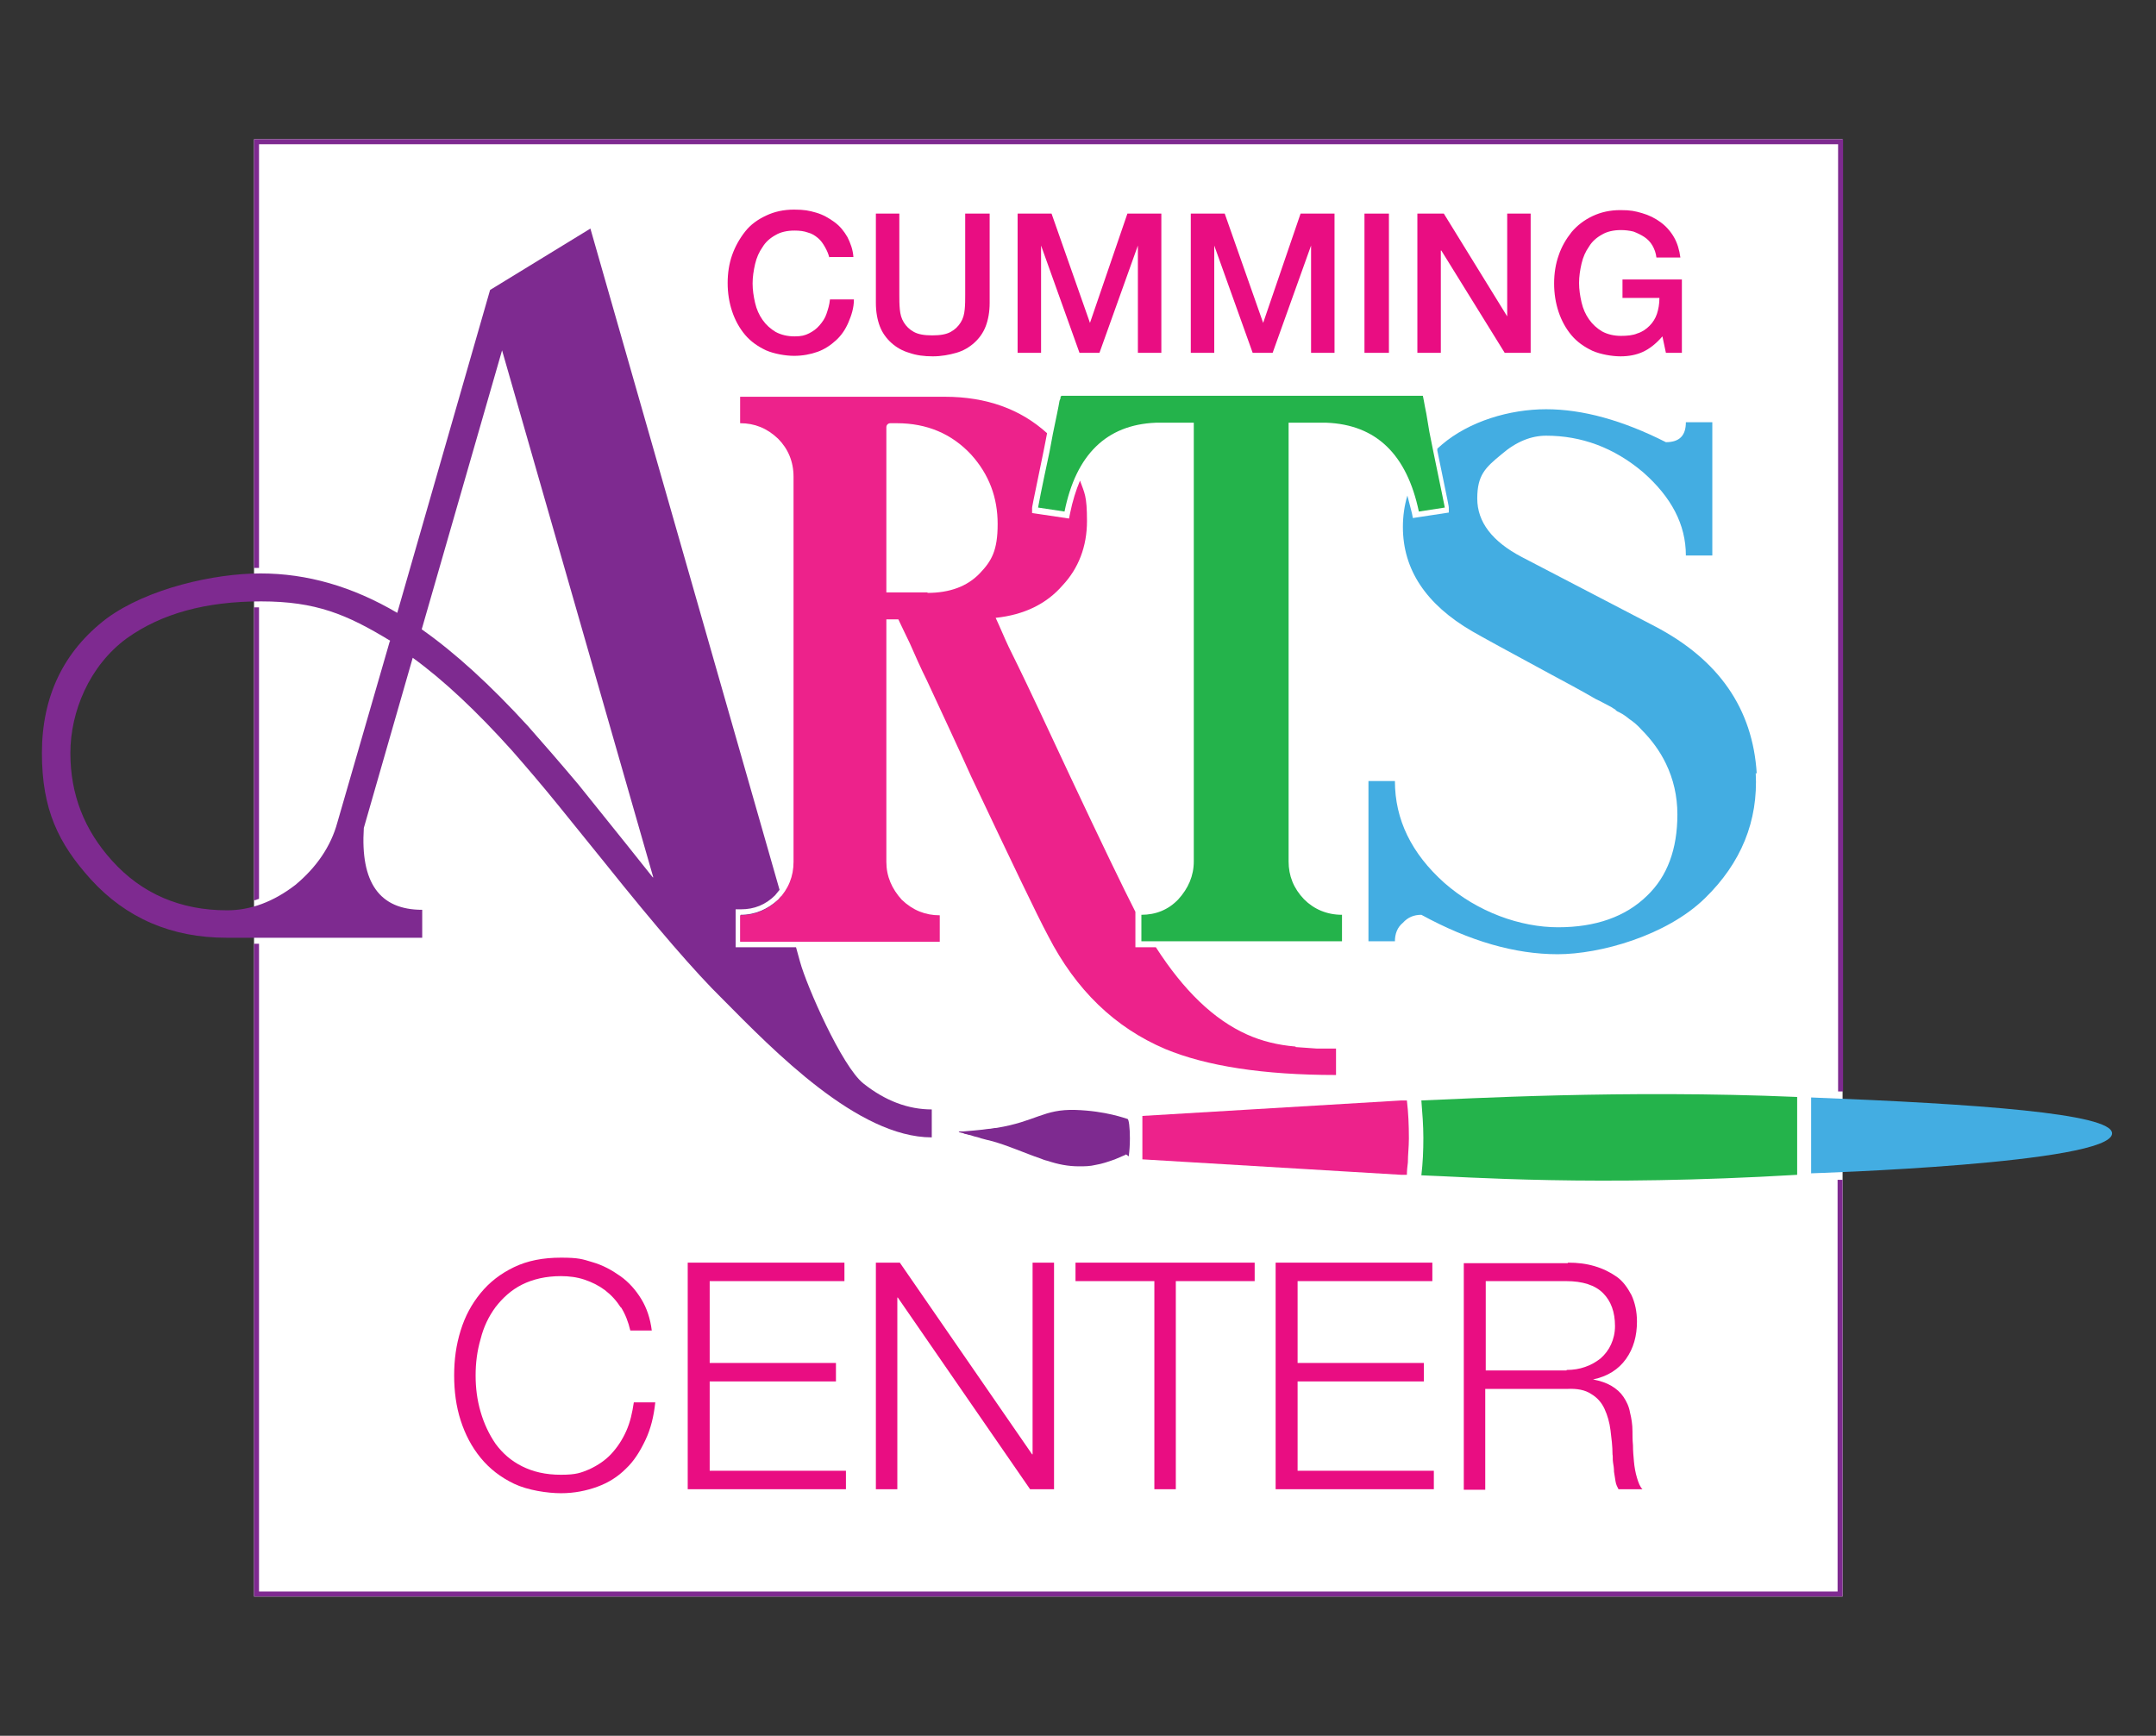 <?xml version="1.0" encoding="UTF-8"?>
<svg xmlns="http://www.w3.org/2000/svg" id="Layer_1" version="1.1" viewBox="0 0 432 347.8">
  <rect x="0" y="0" width="432" height="347.8" fill="#333333" stroke="none"/>
  <defs>
    <style>
      .st0 {
        fill: none;
      }

      .st1 {
        fill: #ed228b;
      }

      .st2 {
        fill: #fff;
      }

      .st3 {
        fill: #43ade2;
      }

      .st4 {
        fill: #7e2a90;
      }

      .st5 {
        fill: #e90d82;
      }

      .st6 {
        fill: #24b34b;
      }
    </style>
  </defs>
  <rect class="st2" x="50.9" y="27.9" width="318.3" height="292"></rect>
  <path class="st5" d="M124.4,262c-.9-1.4-1.9-2.5-3.2-3.5-1.2-.9-2.6-1.6-4.1-2.1-1.5-.5-3.1-.7-4.7-.7-3,0-5.6.6-7.8,1.7-2.2,1.1-3.9,2.7-5.3,4.5-1.4,1.9-2.4,4-3,6.4-.7,2.4-1,4.8-1,7.3s.3,4.9,1,7.3c.7,2.4,1.7,4.5,3,6.4,1.4,1.9,3.1,3.4,5.3,4.5,2.2,1.1,4.7,1.7,7.8,1.7s4-.4,5.7-1.1c1.7-.8,3.2-1.8,4.4-3.1,1.2-1.3,2.2-2.8,3-4.6.8-1.8,1.2-3.7,1.5-5.7h4.3c-.3,2.8-.9,5.3-2,7.6s-2.3,4.2-3.9,5.7c-1.6,1.6-3.5,2.8-5.7,3.6s-4.6,1.3-7.3,1.3-6.7-.6-9.4-1.9c-2.7-1.3-4.9-3-6.7-5.2s-3.1-4.7-4-7.5-1.3-5.8-1.3-9,.4-6.1,1.3-9,2.2-5.3,4-7.5c1.8-2.2,4-3.9,6.7-5.2,2.7-1.3,5.8-1.9,9.4-1.9s4.3.3,6.3.9c2.1.6,3.9,1.6,5.6,2.8,1.7,1.2,3.1,2.8,4.2,4.6,1.1,1.8,1.8,3.9,2.1,6.3h-4.3c-.4-1.7-1-3.3-1.9-4.7h0Z"></path>
  <path class="st5" d="M169.2,253v3.7h-27v16.4h25.3v3.7h-25.3v17.9h27.3v3.7h-31.7v-45.4h31.4,0Z"></path>
  <path class="st5" d="M180.3,253l26.5,38.4h.1v-38.4h4.3v45.4h-4.8l-26.5-38.4h-.1v38.4h-4.3v-45.4h4.8,0Z"></path>
  <path class="st5" d="M251.4,253v3.7h-15.8v41.7h-4.3v-41.7h-15.8v-3.7h35.9Z"></path>
  <path class="st5" d="M287,253v3.7h-27v16.4h25.3v3.7h-25.3v17.9h27.3v3.7h-31.7v-45.4h31.4,0Z"></path>
  <path class="st5" d="M314.2,253c1.9,0,3.6.2,5.3.7,1.7.5,3.1,1.2,4.4,2.1s2.2,2.2,3,3.7c.7,1.5,1.1,3.3,1.1,5.3,0,2.9-.7,5.4-2.2,7.5-1.5,2.1-3.7,3.5-6.6,4.1h0c1.5.3,2.7.7,3.7,1.3,1,.6,1.8,1.3,2.4,2.2.6.9,1.1,1.9,1.3,3.1.3,1.2.5,2.4.5,3.8,0,.8,0,1.7.1,2.8,0,1.1.1,2.2.2,3.3.1,1.1.3,2.2.6,3.2.3,1,.6,1.8,1.1,2.3h-4.8c-.2-.4-.5-.9-.6-1.6-.1-.6-.2-1.2-.3-1.9,0-.7-.1-1.3-.2-1.9s0-1.2-.1-1.6c0-1.6-.2-3.2-.4-4.8s-.6-3-1.2-4.3-1.5-2.3-2.7-3c-1.2-.8-2.8-1.1-4.8-1h-16.4v20.2h-4.3v-45.4h20.8ZM313.9,274.5c1.3,0,2.6-.2,3.7-.6,1.2-.4,2.2-1,3.1-1.7.9-.8,1.6-1.7,2.1-2.8s.8-2.3.8-3.7c0-2.8-.8-5-2.4-6.6-1.6-1.6-4.1-2.4-7.4-2.4h-16.1v17.9h16.2Z"></path>
  <path class="st0" d="M85.8,125.6c6.5,4.7,13.5,11.1,20.8,19.1,3,3.4,6.5,7.3,10.2,11.7l11.4,14.1-27.6-96.4s-14.8,51.4-14.8,51.4Z"></path>
  <path class="st0" d="M26,128.9c-7.3,5.3-10.8,12.6-10.8,22.1s2.7,14.9,8,20.7c5.8,6.4,13.3,9.6,22.3,9.6s8.8-1.6,13-4.8c4-3.3,6.8-7.3,8-11.9l10.2-35.5c-8.2-4.9-16.5-7.3-24.5-7.3s-19.5,2.4-26.2,7.2h0Z"></path>
  <g>
    <path class="st4" d="M50.9,180.4c.3,0,.6-.2,1-.3v-58.4c-.3,0-.6,0-1,0v58.7Z"></path>
    <g>
      <path class="st4" d="M51.9,28.9h316.4v189.8c.3,0,.6,0,1,0V27.9H50.9v85.9c.3,0,.6,0,1,0V28.9Z"></path>
      <path class="st4" d="M368.2,236.4v82.5H51.9v-129.8h-1v130.8h318.3v-83.5c-.3,0-.7,0-1,0Z"></path>
    </g>
  </g>
  <path class="st1" d="M282.3,228.3v-.3c0-2.5-.1-5-.4-7.5-.7,0-1.1,0-1.1,0l-51.9,3.1v8.7l51.9,3.1s.4,0,1.1,0c0-.8.1-1.7.2-2.5h0c0-1.5.2-3.1.2-4.7h0Z"></path>
  <path class="st4" d="M226.2,231.7c0,0,0-.2,0-.3,0,0,0,0,0,0,.1-.7.2-1.9.2-3.3,0-2.1-.2-3.9-.5-3.9s0,0,0,0c-.4-.1-4.3-1.6-10.4-1.8-6.4-.2-7.9,2.3-15.8,3.6-.6,0-1.1.2-1.7.2-2.1.3-3.9.4-4.9.5-.1,0-.3,0-.4,0,0,0,0,0-.1,0-.1,0-.2,0-.3,0,0,0,0,0,0,0,0,0-.1,0-.2,0h0c0,0,0,.1.2.2h0c0,0,.2,0,.4.1h0c.2,0,.4.1.6.2,0,0,0,0,0,0,.2,0,.5.1.8.2,0,0,0,0,0,0,.3,0,.7.2,1.1.3,0,0,0,0,0,0,.4.1.9.2,1.4.4.5.1,1,.3,1.6.4,2,.5,3.8,1.2,5.4,1.8s3.3,1.3,4.8,1.8c.5.2,1,.4,1.5.5,2.1.7,4.1,1.1,6.3,1.1,1.1,0,2.2,0,3.4-.3,1.2-.2,2.4-.6,3.8-1.1.7-.3,1.4-.6,2.1-.9,0,0,0,0,0,0,0,0,0,0,.1-.1,0,0,0,0,0,0"></path>
  <path class="st6" d="M284.8,220.5c.2,2.5.4,5,.4,7.5s-.1,5-.4,7.5c8.9.3,34.7,2.3,75.3-.1v-15.6c-34.8-1.5-67.1.4-75.3.7"></path>
  <path class="st5" d="M166.2,51.7c-.2-.8-.5-1.5-.9-2.2-.4-.7-.8-1.3-1.4-1.8-.6-.5-1.2-.9-2-1.1-.8-.3-1.7-.4-2.7-.4-1.5,0-2.8.3-3.8.9-1.1.6-2,1.4-2.6,2.4-.7,1-1.2,2.1-1.5,3.4-.3,1.3-.5,2.6-.5,3.9s.2,2.6.5,3.9.8,2.4,1.5,3.4,1.6,1.8,2.6,2.4c1.1.6,2.4.9,3.8.9s2.1-.2,2.9-.6,1.5-.9,2.1-1.6c.6-.7,1.1-1.4,1.4-2.3.3-.9.6-1.8.7-2.9h4.8c0,1.7-.5,3.2-1.1,4.6-.6,1.4-1.4,2.6-2.5,3.6s-2.3,1.8-3.7,2.3c-1.4.5-3,.8-4.7.8s-4-.4-5.6-1.1c-1.7-.8-3.1-1.8-4.2-3.1-1.1-1.3-2-2.9-2.6-4.7-.6-1.8-.9-3.7-.9-5.7s.3-3.9.9-5.6,1.5-3.3,2.6-4.7,2.5-2.4,4.2-3.2,3.5-1.2,5.6-1.2,3,.2,4.4.6,2.6,1.1,3.7,1.9,1.9,1.8,2.6,3c.6,1.2,1.1,2.5,1.2,4h-4.9,0Z"></path>
  <path class="st5" d="M175.3,42.8h4.9v16.3c0,.9,0,1.9.1,2.9s.3,1.8.8,2.6,1.1,1.4,2,1.9c.9.5,2.1.7,3.7.7s2.8-.2,3.7-.7c.9-.5,1.5-1.1,2-1.9s.7-1.6.8-2.6.1-1.9.1-2.9v-16.3h4.9v17.9c0,1.8-.3,3.4-.8,4.7s-1.3,2.4-2.3,3.3c-1,.9-2.2,1.6-3.6,2-1.4.4-3,.7-4.7.7s-3.3-.2-4.7-.7c-1.4-.4-2.6-1.1-3.6-2-1-.9-1.8-2-2.3-3.3-.5-1.3-.8-2.9-.8-4.7v-17.9h0Z"></path>
  <path class="st5" d="M203.8,42.8h6.9l7.7,21.9h0l7.5-21.9h6.8v27.9h-4.7v-21.5h0l-7.7,21.5h-4l-7.7-21.5h0v21.5h-4.7v-27.9h0Z"></path>
  <path class="st5" d="M238.5,42.8h6.9l7.7,21.9h0l7.5-21.9h6.8v27.9h-4.7v-21.5h0l-7.7,21.5h-4l-7.7-21.5h0v21.5h-4.7v-27.9h0Z"></path>
  <path class="st5" d="M273.4,42.8h4.9v27.9h-4.9v-27.9Z"></path>
  <path class="st5" d="M284.1,42.8h5.2l12.7,20.6h0v-20.6h4.7v27.9h-5.2l-12.7-20.5h-.1v20.5h-4.7s0-27.9,0-27.9Z"></path>
  <path class="st5" d="M336.9,70.7h-3.1l-.7-3.3c-1.3,1.5-2.6,2.5-3.9,3.1-1.3.6-2.8.9-4.5.9s-4-.4-5.6-1.1c-1.7-.8-3.1-1.8-4.2-3.1s-2-2.9-2.6-4.7c-.6-1.8-.9-3.7-.9-5.7s.3-3.9.9-5.6c.6-1.8,1.5-3.3,2.6-4.7,1.1-1.3,2.5-2.4,4.2-3.2s3.5-1.2,5.6-1.2,2.9.2,4.3.6c1.4.4,2.6,1,3.7,1.8s2,1.8,2.7,3,1.1,2.6,1.3,4.1h-4.8c-.1-.9-.4-1.7-.8-2.4-.4-.7-1-1.3-1.6-1.7s-1.4-.8-2.2-1.1c-.8-.2-1.7-.3-2.5-.3-1.5,0-2.8.3-3.8.9-1.1.6-2,1.4-2.6,2.4-.7,1-1.2,2.1-1.5,3.4-.3,1.3-.5,2.6-.5,3.9s.2,2.6.5,3.9.8,2.4,1.5,3.4c.7,1,1.6,1.8,2.6,2.4,1.1.6,2.4.9,3.8.9,1.2,0,2.4-.1,3.3-.5,1-.3,1.8-.9,2.4-1.5.7-.7,1.2-1.5,1.5-2.4s.5-2,.5-3.2h-7.4v-3.7h11.9v14.7h0Z"></path>
  <path class="st3" d="M423.2,227.1c0-4-27.2-5.9-60.3-7.2v15.2s60.3-1.9,60.3-8h0Z"></path>
  <g>
    <path class="st4" d="M148.4,183.3v5.3h10.7l-2.6-9c-.2.2-.3.4-.5.6-2.2,2-4.7,3.1-7.6,3.1Z"></path>
    <path class="st4" d="M186.7,222.3c-4.7,0-9.3-1.7-13.7-5.2-4.3-3.4-11.4-19.6-12.7-24.4l-.8-2.9h-12.1v-7.6h1.1c2.6,0,4.9-.9,6.8-2.8.3-.4.6-.7.9-1.1L118.3,45.8l-20.1,12.3-18.6,64.7c-9-5.3-18.1-7.9-27.4-7.9s-22.6,3-30.8,9c-8.7,6.6-13,15.7-13,27s3.3,18.1,9.8,25.3c7.1,7.8,16.2,11.7,27.2,11.7h39.2v-5.6c-8.6,0-12.4-5.5-11.7-16.4l9.8-34.1c6.2,4.5,12.8,10.7,19.9,18.6,2.8,3.2,5.9,6.8,9.3,11l9.3,11.5c10.4,13,18.2,22,23.5,27.2,10.4,10.5,27.2,27.8,42,27.8v-5.6h-.2ZM78.1,128.5l-10.5,36.3c-1.3,4.8-4.2,9-8.4,12.5-4.4,3.4-9,5.1-13.7,5.1-9.3,0-17.1-3.3-23.1-10-5.5-6.1-8.3-13.2-8.3-21.5s3.8-17.5,11.3-23c7-5,15.9-7.4,26.9-7.4s17.2,2.6,25.9,7.9h0ZM130.8,175.8l-5.1-6.4-9.8-12.2c-3.7-4.4-7.1-8.3-10.1-11.7-7.5-8.2-14.6-14.7-21.3-19.4l16.1-55.9,30.3,105.6h0Z"></path>
  </g>
  <path class="st0" d="M193.6,92c-3.6-3.9-8.2-5.8-13.8-5.8h-.6v31.1h6.8c4.1,0,7.3-1.2,9.5-3.4,2.1-2.2,3.2-5.2,3.2-8.9s-1.7-9.2-5-13h0Z"></path>
  <path class="st2" d="M195.7,90c-4.1-4.5-9.5-6.8-16-6.8h-1.3c-1.3,0-2.3,1-2.3,2.3v34.6h9.7c4.9,0,8.8-1.5,11.6-4.3,2.6-2.7,4-6.4,4-10.9s-1.9-10.6-5.7-14.9h0ZM185.9,117.3h-6.8v-31.1h.6c5.6,0,10.2,2,13.8,5.8,3.3,3.7,5,8.1,5,13s-1.1,6.7-3.2,8.9c-2.2,2.3-5.4,3.4-9.5,3.4h0Z"></path>
  <path class="st1" d="M259.6,209.7c-3.6-.3-6.8-1.1-9.7-2.4h0c-6.7-3-12.7-8.8-18.3-17.5h-4.1v-7.1c-2.4-4.7-6.8-13.8-13.1-27.2-2.6-5.5-5.4-11.6-8.6-18.3-1.2-2.5-2.4-5-3.7-7.6-.9-1.9-1.7-3.9-2.6-5.8,5.7-.6,10.2-2.8,13.4-6.5,3.2-3.4,4.9-7.8,4.9-12.9s-.5-5.6-1.4-8.1c-.8,1.9-1.5,4.1-2,6.6l-.2,1-7.4-1.1v-1c0-.2,0-.3,2.3-11.4.2-1.1.5-2.4.7-3.6-5.3-4.8-12.1-7.3-20.5-7.3h-41v5.3c2.9,0,5.4,1,7.6,3.1,2,2,3.1,4.6,3.1,7.6v77.2c0,2.9-1,5.4-3.1,7.6-2.2,2.1-4.7,3.1-7.6,3.1v5.3h40v-5.3c-2.9,0-5.4-1-7.6-3.1-2-2.2-3.1-4.7-3.1-7.6v-48.6h2.4c.3.6.6,1.3,1,2.1.4.9.9,1.8,1.3,2.7,1.1,2.5,2.2,5,3.4,7.4,3.2,6.9,6.2,13.3,8.9,19.3,8.1,17.1,13.2,27.8,15.4,31.9,5.6,10.9,13.4,18.4,23.5,22.7,8.2,3.4,19.6,5.2,34.2,5.2v-5.3h-3.9c-1.6-.1-3-.2-4.2-.3ZM185.9,118.7h-8.3v-33.1c0-.5.4-.8.8-.8h1.3c6,0,11,2.1,14.9,6.3,3.6,4,5.3,8.6,5.3,13.9s-1.2,7.4-3.6,9.9c-2.5,2.6-6,3.9-10.5,3.9Z"></path>
  <path class="st6" d="M268.7,188.6h-40v-5.3c2.9,0,5.4-1,7.4-3.1,2-2.2,3.1-4.7,3.1-7.6v-87.9h-7.6c-9.9.4-16,6.4-18.3,17.8l-5.3-.8c0-.1.7-3.8,2.3-11.2.4-2.3.9-4.8,1.5-7.6l.3-1.5.2-1.1.2-.5v-.3l.2-.2h72.4l.2,1,.2,1.1.3,1.5c.2,1.2.4,2.4.6,3.6l.8,4c1.5,7.3,2.3,11.1,2.3,11.2l-5.2.8c-2.4-11.4-8.5-17.4-18.5-17.8h-7.6v87.9c0,2.9,1,5.4,3.1,7.6,2,2,4.6,3.1,7.6,3.1v5.3h0Z"></path>
  <g>
    <path class="st3" d="M323.9,142.3l.3.2c0,0-.2-.2-.4-.3,0,0,0,0,0,.1Z"></path>
    <path class="st3" d="M352,155c-.8-13-7.6-22.8-20.4-29.5l-26.7-13.9c-5.9-3.1-8.9-7-8.9-11.7s1.6-6.2,4.9-8.9c2.9-2.5,5.9-3.7,8.9-3.7,7.1,0,13.6,2.4,19.4,7.3,5.7,5,8.6,10.5,8.6,16.7h5.3v-26.7h-5.3c0,2.7-1.3,4-4,4-8.7-4.4-16.7-6.6-24-6.6s-15.4,2.4-20.9,7.1c-.3.3-.6.5-.9.8v.4c0,0,0,0,0,0,2.3,11.1,2.3,11.2,2.3,11.4v1l-7.2,1.1-.2-1c-.3-1.2-.6-2.4-.9-3.5-.6,2-.9,4.1-.9,6.3,0,8.5,4.6,15.5,13.9,20.9,1.9,1.1,7.2,4,15.9,8.7,2.8,1.5,5.8,3.1,8.9,4.9,1.1.5,2.1,1.1,3.1,1.6.3.2.6.4.8.5,0,0,0,0,0,0,0,0,0,0,0,0,0,.1.2.2.3.3l.6.3c.6.3,1.3.8,1.9,1.3.9.6,1.7,1.3,2.4,2.1,2,2,3.7,4.3,4.9,6.8,1.5,3.1,2.3,6.5,2.3,10.2,0,6.9-2,12.4-6.1,16.3-4.3,4.2-10.3,6.3-17.8,6.3s-16.1-3-22.8-8.9c-6.6-5.9-9.9-12.7-9.9-20.4h-5.3v32.1h5.3c0-1.5.5-2.8,1.6-3.7,1-1.1,2.2-1.6,3.7-1.6,9.7,5.3,18.8,7.9,27.3,7.9s21.8-3.7,29.5-11.2c7.3-7.1,10.7-15.5,10.2-25.1Z"></path>
  </g>
</svg>
